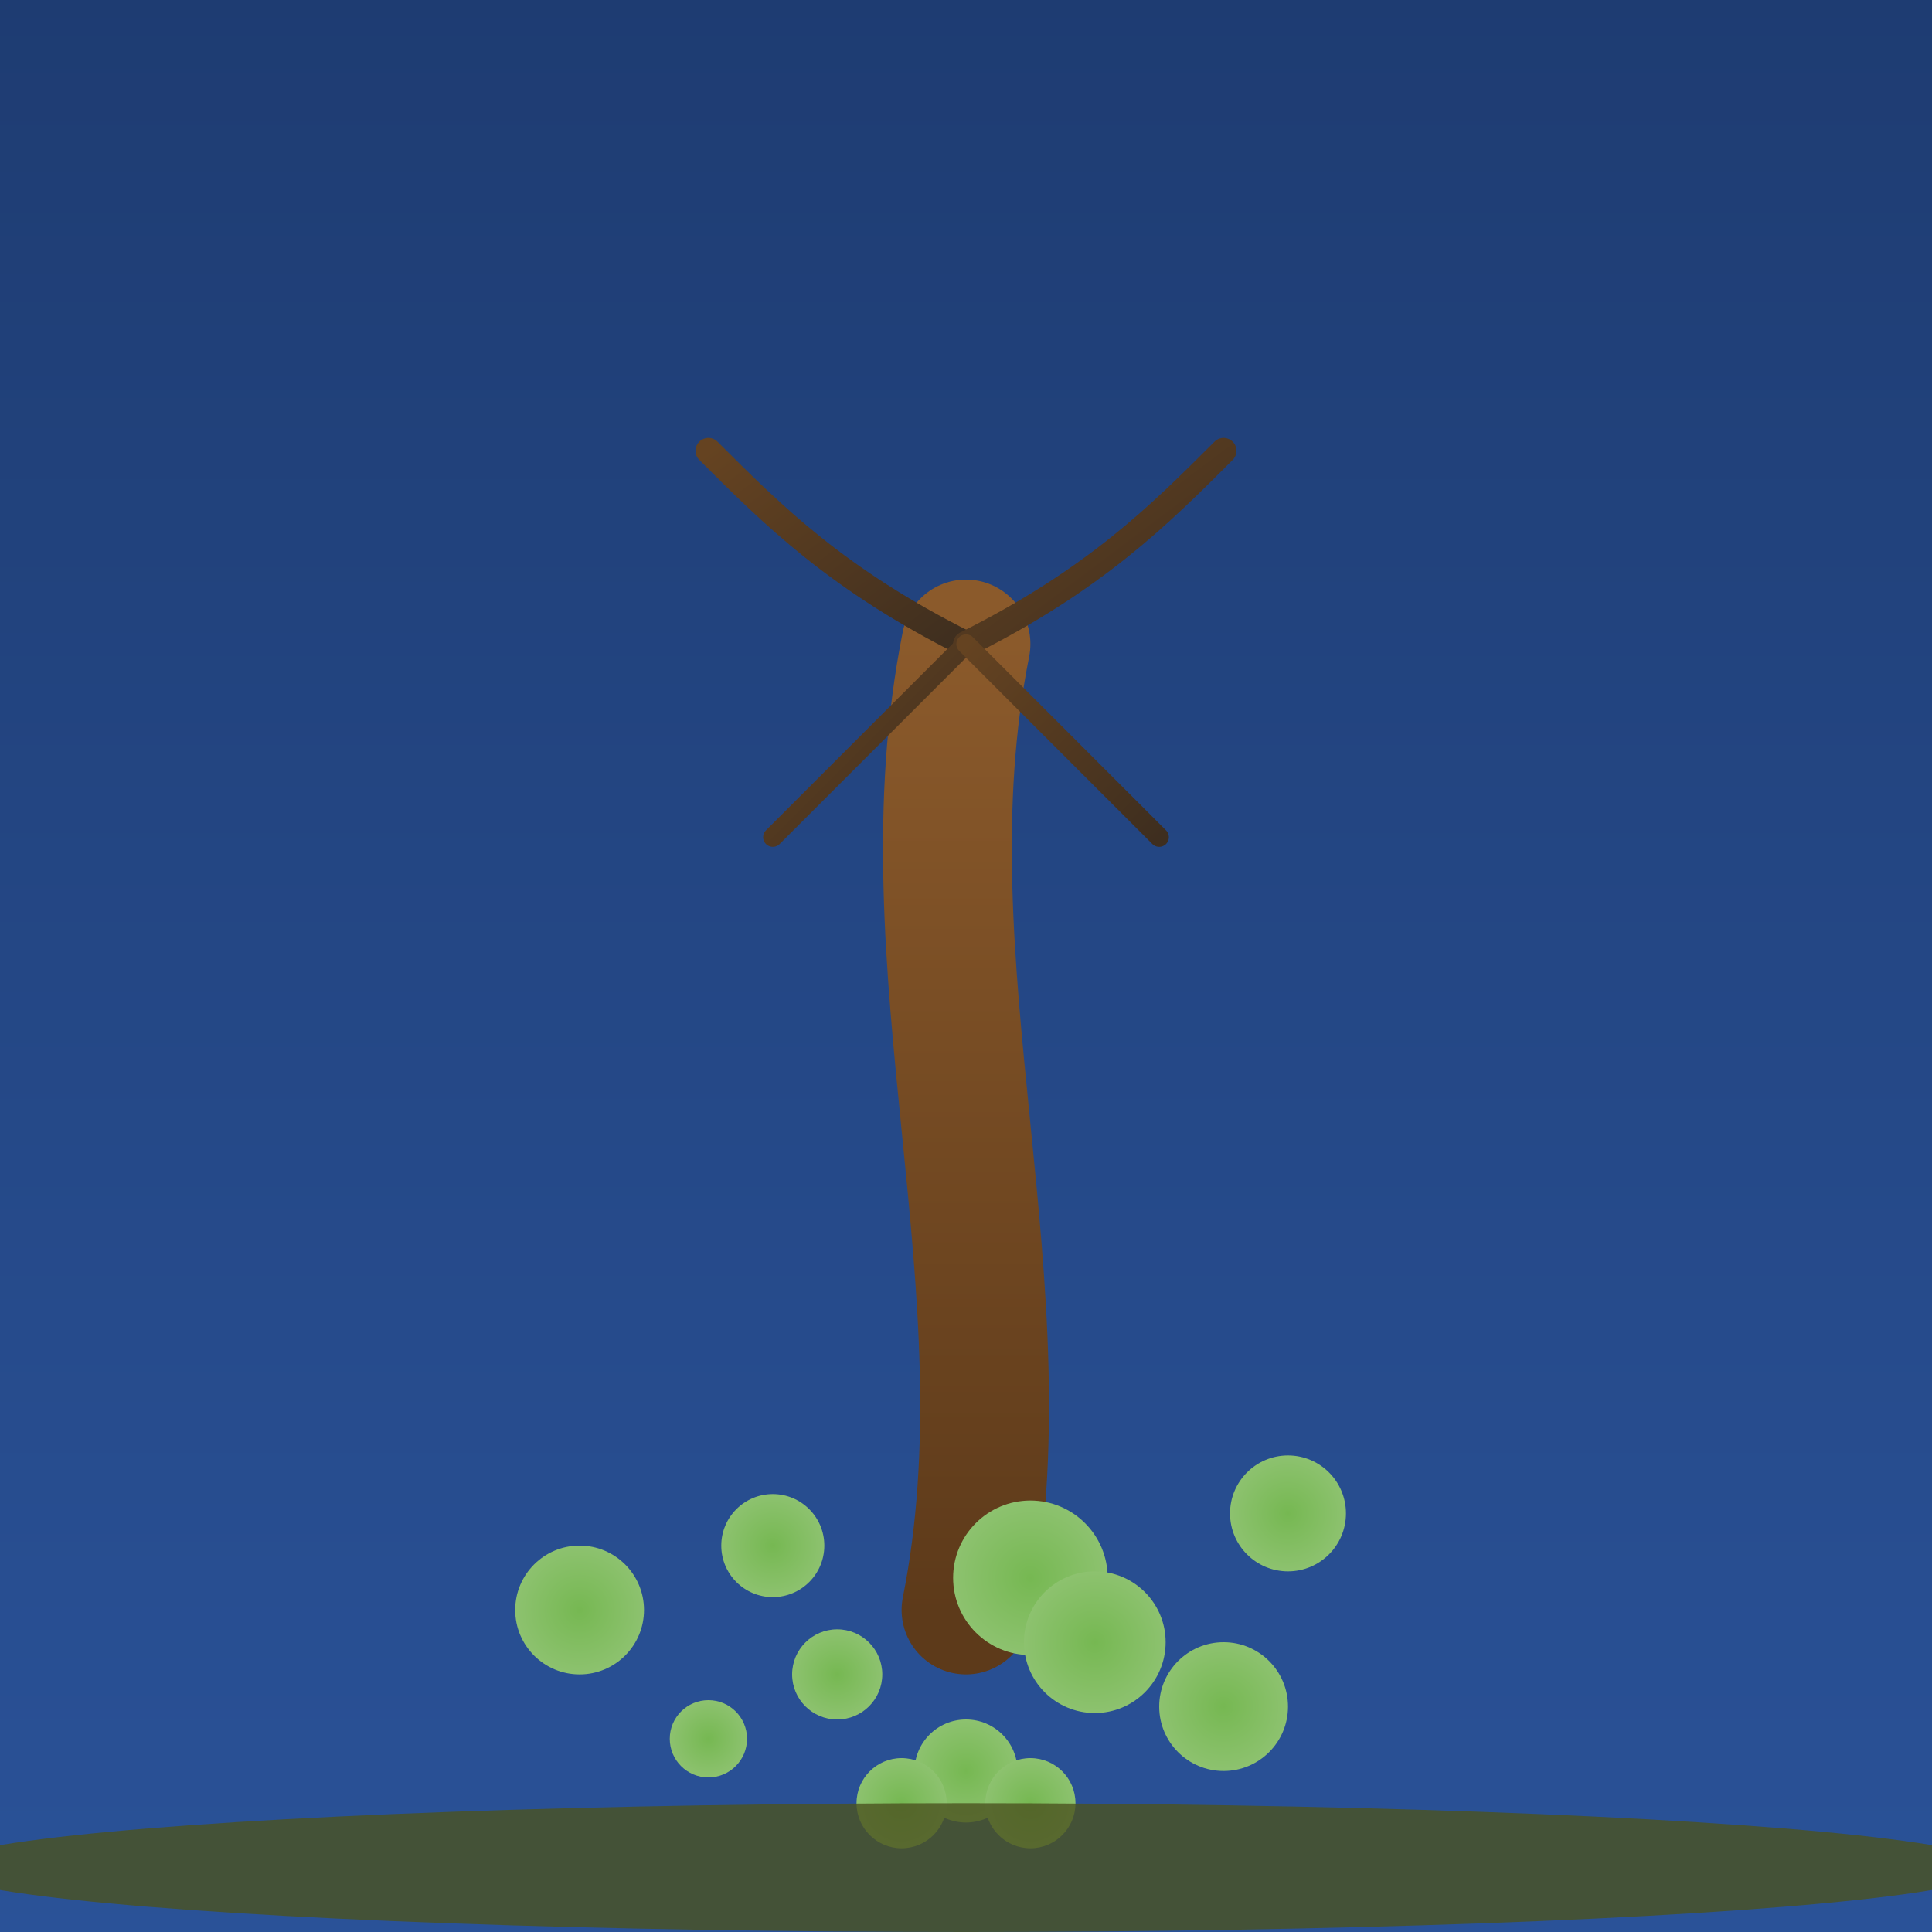 <svg viewBox="0 0 300 300" xmlns="http://www.w3.org/2000/svg">
  <defs>
    <!-- Background Gradient -->
    <linearGradient id="bgGradient" x1="0" y1="0" x2="0" y2="1">
      <stop offset="0%" stop-color="#1e3c72"/>
      <stop offset="100%" stop-color="#2a5298"/>
    </linearGradient>
    <!-- Trunk Gradient -->
    <linearGradient id="trunkGradient" x1="0" y1="0" x2="0" y2="1">
      <stop offset="0%" stop-color="#8B5A2B"/>
      <stop offset="100%" stop-color="#5D3A1A"/>
    </linearGradient>
    <!-- Leaf Gradient -->
    <radialGradient id="leafGradient" cx="50%" cy="50%" r="50%">
      <stop offset="0%" stop-color="#76b852"/>
      <stop offset="100%" stop-color="#8DC26F"/>
    </radialGradient>
    <!-- Root Gradient -->
    <linearGradient id="rootGradient" x1="0" y1="0" x2="1" y2="1">
      <stop offset="0%" stop-color="#654321"/>
      <stop offset="100%" stop-color="#3e2e1f"/>
    </linearGradient>
  </defs>
  <!-- Background -->
  <rect width="300" height="300" fill="url(#bgGradient)" />
  
  <!-- Trunk -->
  <g>
    <path d="M150,250 C160,200 140,150 150,100" stroke="url(#trunkGradient)" stroke-width="20" fill="none" stroke-linecap="round" />
  </g>
  
  <!-- Roots (Branches) -->
  <g>
    <path d="M150,100 C130,90 120,80 110,70" stroke="url(#rootGradient)" stroke-width="4" fill="none" stroke-linecap="round" />
    <path d="M150,100 C170,90 180,80 190,70" stroke="url(#rootGradient)" stroke-width="4" fill="none" stroke-linecap="round" />
    <path d="M150,100 C140,110 130,120 120,130" stroke="url(#rootGradient)" stroke-width="3" fill="none" stroke-linecap="round" />
    <path d="M150,100 C160,110 170,120 180,130" stroke="url(#rootGradient)" stroke-width="3" fill="none" stroke-linecap="round" />
  </g>
  
  <!-- Leaves -->
  <g>
    <circle cx="90" cy="250" r="10" fill="url(#leafGradient)" />
    <circle cx="120" cy="240" r="8" fill="url(#leafGradient)" />
    <circle cx="160" cy="245" r="12" fill="url(#leafGradient)" />
    <circle cx="200" cy="235" r="9" fill="url(#leafGradient)" />
    <circle cx="130" cy="260" r="7" fill="url(#leafGradient)" />
    <circle cx="170" cy="255" r="11" fill="url(#leafGradient)" />
    <circle cx="110" cy="270" r="6" fill="url(#leafGradient)" />
    <circle cx="190" cy="265" r="10" fill="url(#leafGradient)" />
    <circle cx="150" cy="275" r="8" fill="url(#leafGradient)" />
    <circle cx="140" cy="280" r="7" fill="url(#leafGradient)" />
    <circle cx="160" cy="280" r="7" fill="url(#leafGradient)" />
  </g>
  
  <!-- Ground -->
  <ellipse cx="150" cy="290" rx="160" ry="10" fill="#4B5320" opacity="0.8" />
</svg>